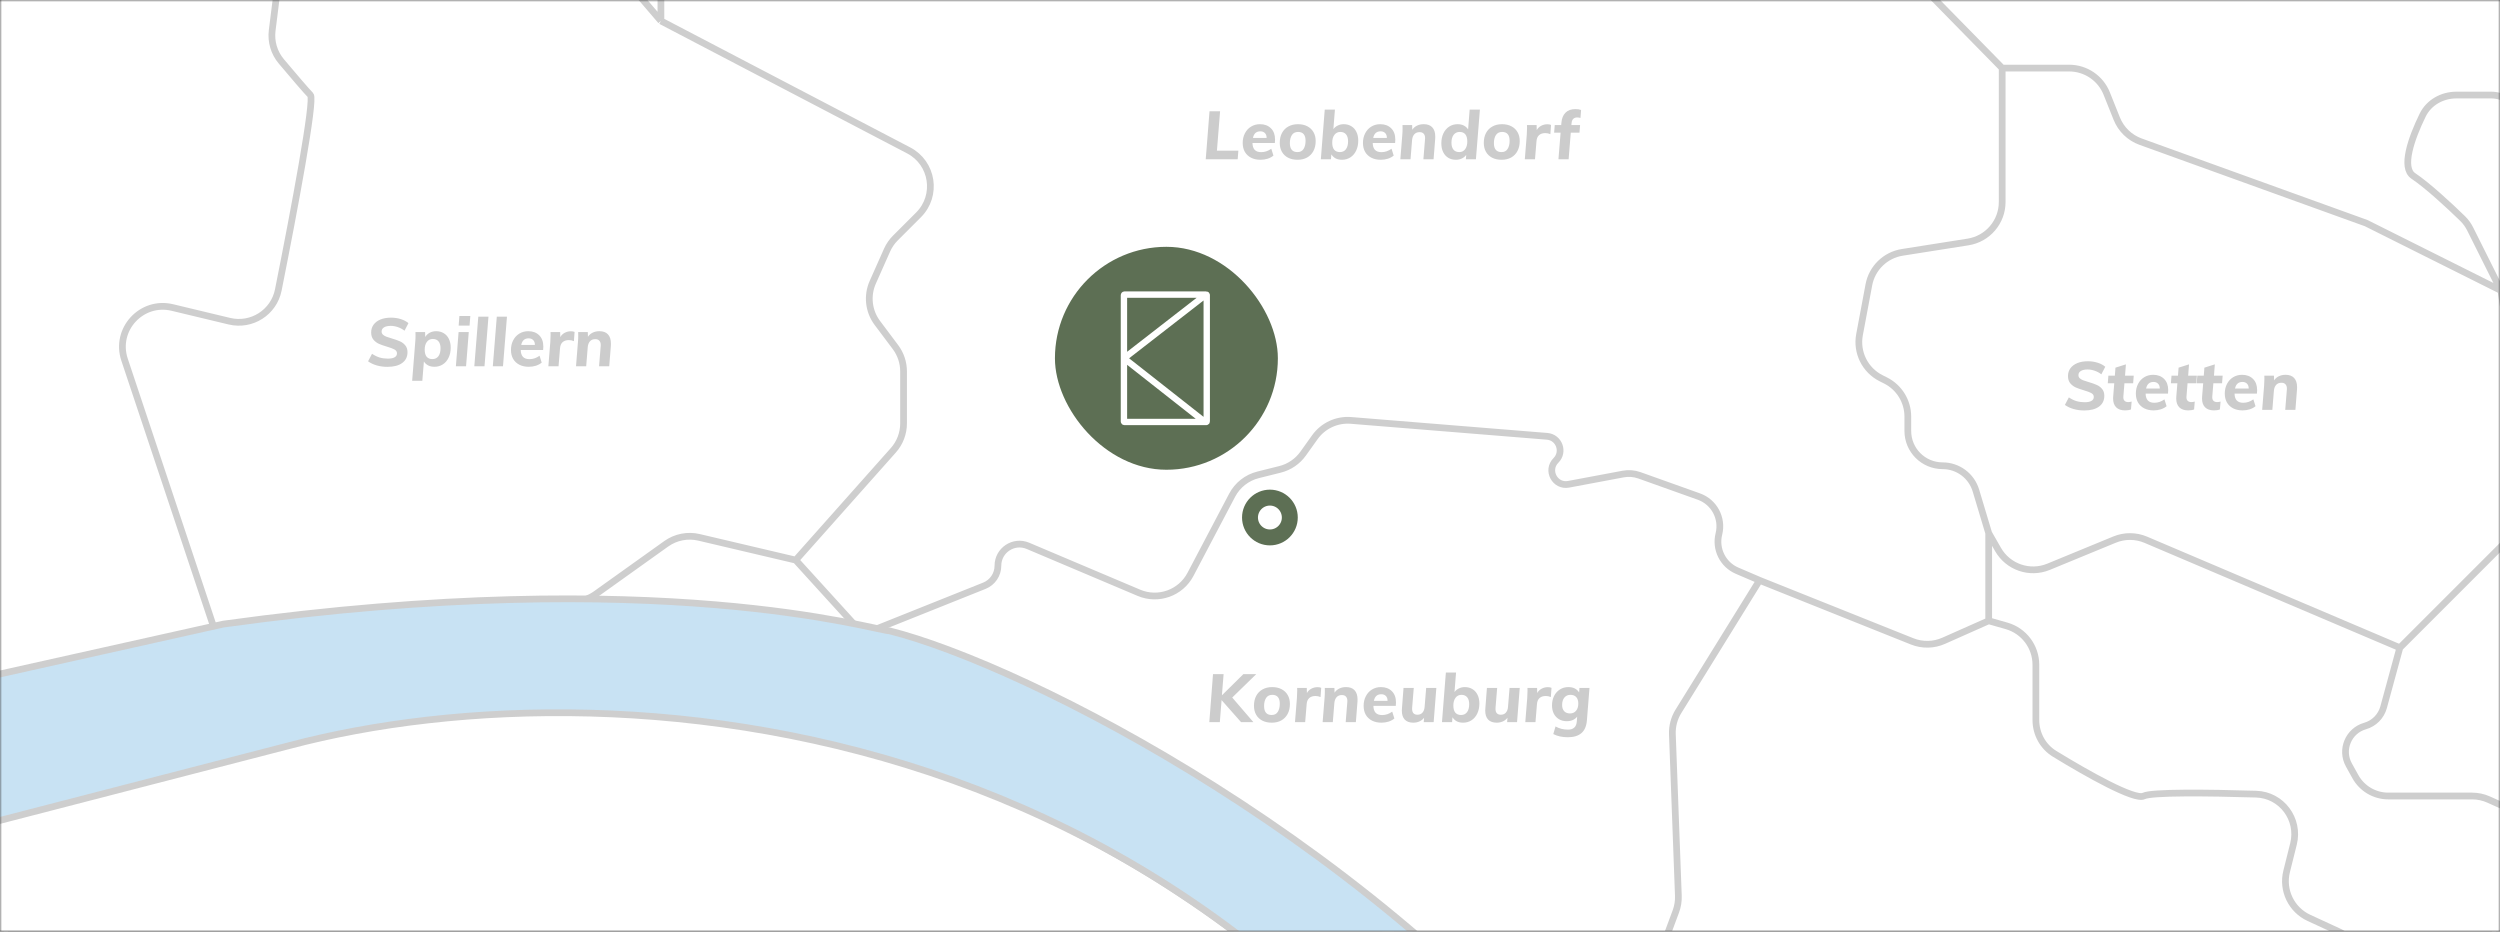 <svg xmlns="http://www.w3.org/2000/svg" width="628" height="234" viewBox="0 0 628 234" fill="none"><rect x="0" y="0" width="628" height="234" fill="#333333" stroke="none"/><mask id="mask0_132_9" style="mask-type:alpha" maskUnits="userSpaceOnUse" x="0" y="0" width="628" height="234"><rect width="628" height="234" fill="#D9D9D9"></rect></mask><g mask="url(#mask0_132_9)"><rect x="1" y="-36" width="626" height="286" fill="white" stroke="white" stroke-width="2"></rect><path d="M399.669 286.304C330.591 200.972 246.163 168.352 216.816 159.322M399.669 286.304L435.85 350.442C436.554 351.689 436.986 353.071 437.118 354.497L445.141 441.152C445.3 442.863 445.89 444.506 446.856 445.927L474.165 486.088M399.669 286.304L412.875 250.749M441.997 145.777L421.615 178.701C420.553 180.416 420.026 182.409 420.101 184.424L421.605 225.027C421.654 226.359 421.44 227.689 420.976 228.94L412.875 250.749M441.997 145.777L436.361 143.362C432.779 141.827 430.84 137.918 431.785 134.137V134.137C432.776 130.174 430.599 126.106 426.752 124.732L411.832 119.404C410.52 118.935 409.106 118.823 407.736 119.08L394.019 121.652C390.588 122.296 388.386 118.12 390.854 115.652V115.652C392.994 113.512 391.647 109.847 388.63 109.602L339.379 105.609C335.819 105.32 332.368 106.923 330.292 109.83L327.348 113.951C325.944 115.916 323.887 117.317 321.545 117.902L316.038 119.279C313.233 119.98 310.859 121.844 309.512 124.403L299.047 144.287C296.588 148.959 290.961 150.969 286.099 148.912L258.212 137.113C254.637 135.601 250.678 138.225 250.678 142.107V142.107C250.678 144.324 249.328 146.317 247.27 147.141L216.816 159.322M441.997 145.777L480.343 161.116C482.888 162.134 485.737 162.08 488.242 160.967L499.561 155.936M216.816 159.322L199.885 140.698M199.885 140.698L224.409 113.109C226.062 111.25 226.975 108.848 226.975 106.36V93.292C226.975 91.094 226.262 88.955 224.943 87.197L220.394 81.132C218.185 78.186 217.743 74.276 219.238 70.911L222.822 62.847C223.329 61.707 224.041 60.671 224.922 59.789L230.74 53.971C235.589 49.123 234.34 40.962 228.263 37.786L166.024 5.251M199.885 140.698L175.586 134.981C172.737 134.31 169.737 134.902 167.355 136.603L149.641 149.256C148.173 150.304 146.453 150.943 144.656 151.106L54.28 159.322M166.024 5.251V-46.413C166.024 -49.107 167.094 -51.691 168.999 -53.596C173.778 -58.374 180.161 -64.758 181.261 -65.858C182.616 -67.213 195.37 -72.066 201.578 -74.324M166.024 5.251L158.311 -3.747C156.733 -5.588 155.865 -7.933 155.865 -10.358V-43.026C155.865 -45.721 154.795 -48.305 152.89 -50.21L140.627 -62.472M201.578 -74.324L221.414 -118.574C222.776 -121.611 225.54 -123.789 228.812 -124.403L246.794 -127.774C249.292 -128.243 251.589 -129.595 252.844 -131.804C254.034 -133.9 254.912 -136.12 254.064 -136.968C253.138 -137.894 235.816 -143.09 219.176 -147.908C210.882 -150.31 209.097 -161.314 216.238 -166.17L233.207 -177.709C237.399 -180.559 243.051 -179.883 246.452 -176.124L270.225 -149.848C271.817 -148.089 273.973 -146.943 276.322 -146.607L296.391 -143.74M201.578 -74.324L140.627 -62.472M296.391 -143.74L314.822 -122.238C316.055 -120.799 316.857 -119.046 317.163 -117.177C318.431 -109.449 320.592 -98.027 321.787 -98.027C322.575 -98.027 324.926 -95.357 327.311 -92.345C330.143 -88.769 334.912 -87.254 339.198 -88.813L347.076 -91.677C349.332 -92.498 351.806 -92.492 354.059 -91.662L380.295 -81.996C381.898 -81.406 383.624 -81.229 385.314 -81.482L405.453 -84.503C411.322 -85.384 416.6 -80.838 416.6 -74.903V-74.903C416.6 -72.361 417.597 -69.921 419.377 -68.106L502.948 17.103M296.391 -143.74C282.282 -167.443 254.064 -214.511 254.064 -213.157C254.064 -212.088 261.788 -212.354 268.098 -212.791C271.018 -212.993 273.675 -214.514 275.397 -216.882L285.53 -230.815C285.997 -231.457 286.387 -232.151 286.692 -232.883L291.019 -243.268C293.086 -248.228 298.658 -250.721 303.733 -248.955L324.474 -241.741C329.602 -239.957 335.226 -242.522 337.243 -247.563L343.071 -262.133C343.551 -263.333 343.798 -264.613 343.798 -265.906V-272.415C343.798 -278.025 348.346 -282.573 353.956 -282.573H357.564C362.117 -282.573 365.808 -278.882 365.808 -274.329V-274.329C365.808 -267.417 373.804 -263.574 379.201 -267.892L380.296 -268.768C381.877 -270.033 383.814 -270.3 385.022 -268.674C385.795 -267.634 386.734 -266.117 387.818 -263.949C389.73 -260.125 396.815 -260.575 403.001 -261.964C407.169 -262.9 409.828 -266.793 409.828 -271.065V-282.474C409.828 -284.733 410.581 -286.928 411.968 -288.711L417.232 -295.479C419.893 -298.901 420.09 -303.634 417.722 -307.265L411.372 -317.002C406.21 -324.918 413.706 -334.976 422.767 -332.291L437.765 -327.848C440.464 -327.048 443.374 -327.404 445.801 -328.832L466.985 -341.293C469.406 -342.717 472.308 -343.075 475.002 -342.282L494.305 -336.605C497.561 -335.647 500.067 -333.036 500.89 -329.743V-329.743C502.065 -325.047 506.56 -321.966 511.364 -322.566L529.796 -324.87C536.619 -325.723 540.641 -332.965 537.76 -339.208L534.358 -346.578C533.742 -347.913 533.423 -349.365 533.423 -350.835V-355.738C533.423 -363.703 542.172 -368.57 548.939 -364.37L578.672 -345.915C581.123 -344.393 584.105 -343.986 586.874 -344.793L612.466 -352.258C618.205 -353.932 624.141 -350.313 625.282 -344.445L633.41 -302.645C634.338 -297.871 638.519 -294.425 643.382 -294.425H668.394C670.882 -294.425 673.283 -295.338 675.143 -296.991L687.494 -307.97L703.446 -319.571C705.183 -320.834 707.274 -321.514 709.421 -321.514H720.998C724.395 -321.514 727.567 -319.817 729.451 -316.991L748.196 -288.873C752.285 -282.74 748.685 -274.43 741.413 -273.218L732.267 -271.694C723.079 -270.162 720.625 -258.104 728.483 -253.103L755.372 -235.992C759.27 -233.511 761.003 -228.712 759.589 -224.313L733.54 -143.269C732.308 -139.439 728.933 -136.696 724.932 -136.275L706.285 -134.312C702.105 -133.872 698.627 -130.902 697.537 -126.842L664.117 -2.275C662.926 2.165 658.902 5.251 654.305 5.251H651.375C646.076 5.251 641.781 9.547 641.781 14.845V19.522C641.781 25.501 634.954 28.914 630.171 25.326V25.326C628.915 24.384 627.387 23.875 625.817 23.875H617.057C613.489 23.875 610.136 25.726 608.569 28.932C605.688 34.825 603.158 42.147 606.226 44.192C609.801 46.576 615.386 51.755 618.598 54.887C619.38 55.649 620.02 56.542 620.508 57.518L628.236 72.975M502.948 17.103V50.75C502.948 55.748 499.311 60.004 494.373 60.784L477.858 63.392C473.614 64.062 470.25 67.33 469.458 71.554L467.112 84.067C466.276 88.525 468.497 92.997 472.553 95.025L473.629 95.563C477.07 97.284 479.244 100.802 479.244 104.649V108.258C479.244 113.083 483.156 116.995 487.982 116.995V116.995C491.84 116.995 495.241 119.526 496.35 123.222L499.561 133.926M502.948 17.103H519.773C523.927 17.103 527.662 19.632 529.205 23.489L531.73 29.8C532.807 32.493 534.984 34.597 537.712 35.582L594.374 56.044L628.236 72.975M499.561 133.926V155.936M499.561 133.926L501.903 138.024C504.437 142.458 509.869 144.322 514.591 142.377L531.186 135.544C533.701 134.509 536.525 134.525 539.028 135.588L602.84 162.708M499.561 155.936L504.045 157.217C508.406 158.463 511.413 162.449 511.413 166.985V180.865C511.413 184.322 513.161 187.55 516.109 189.355C524.549 194.523 536.257 201.079 538.502 199.956C540.47 198.973 554.46 199.12 566.728 199.49C573.145 199.684 577.681 205.776 576.125 212.004L574.405 218.884C573.221 223.619 575.572 228.526 580.003 230.571L587.505 234.034C591.581 235.915 593.939 240.249 593.304 244.694L593.083 246.246C592.822 248.07 591.977 249.76 590.674 251.063V251.063C586.624 255.113 587.648 261.928 592.711 264.608L604.944 271.085C608.755 273.102 610.877 277.305 610.238 281.569L606.373 307.336M54.28 159.322L31.285 90.336C28.763 82.772 35.54 75.385 43.292 77.246L57.62 80.684C63.202 82.024 68.785 78.478 69.908 72.849C73.934 52.688 79.124 25.017 77.983 23.875C76.995 22.887 73.545 18.837 70.656 15.403C68.844 13.251 68.023 10.439 68.372 7.648L70.954 -13.008C71.123 -14.366 71.017 -15.744 70.641 -17.059L69.139 -22.315C68.307 -25.23 68.815 -28.363 70.547 -30.85C77.165 -40.35 86.964 -54.007 88.142 -54.007C89.278 -54.007 107.96 -49.243 121.615 -45.709C125.885 -44.603 130.381 -46.371 132.749 -50.092L140.627 -62.472M54.28 159.322L67.825 184.718M558.819 343.868L571.529 416.946C572.057 419.983 571.177 423.096 569.137 425.407L550.139 446.939C548.131 449.215 547.246 452.269 547.725 455.265L552.157 482.964C553.035 488.451 549.341 493.625 543.866 494.577L529.931 497.001C522.758 498.248 519.249 506.51 523.205 512.622V512.622C527.578 519.382 522.801 528.415 514.75 528.415H508.324C504.961 528.415 501.815 526.75 499.924 523.969L474.165 486.088M558.819 343.868L524.492 331.386C522.589 330.694 520.522 330.586 518.557 331.077L497.876 336.248C495.677 336.798 493.357 336.596 491.286 335.676L481.214 331.199C479.916 330.622 478.51 330.324 477.089 330.324H473.504C468.902 330.324 464.875 327.23 463.689 322.783L459.518 307.142C459.129 305.684 458.42 304.331 457.443 303.181L412.875 250.749M558.819 343.868L567.276 314.269C568.321 310.612 571.32 307.841 575.055 307.119C580.541 306.058 586.643 304.927 587.602 304.927C588.883 304.927 599.354 306.947 605.259 308.121C605.787 308.226 606.293 307.868 606.373 307.336V307.336M474.165 486.088L441.997 494.389M67.825 184.718L-208.632 256.272C-214.626 257.823 -217.85 264.332 -215.452 270.041L-66.851 623.776C-65.267 627.547 -61.575 630 -57.485 630H240.766C247.8 630 251.479 621.638 246.726 616.453V616.453C243.433 612.862 244.043 607.196 248.023 604.386L267.076 590.937C268.534 589.908 270.238 589.281 272.015 589.119L305.185 586.104C306.091 586.021 306.981 585.818 307.832 585.499L331.077 576.782C332.755 576.153 334.237 575.091 335.372 573.703L345.828 560.923C347.758 558.565 350.644 557.197 353.691 557.197H379.352C381.55 557.197 383.689 556.484 385.447 555.166L429.65 522.014C433.554 519.086 434.105 513.439 430.84 509.811V509.811C426.669 505.176 428.901 497.769 434.939 496.211L441.997 494.389M67.825 184.718C118.617 162.708 321.11 164.232 402.378 353.858L427.238 423.867L441.997 494.389M628.236 72.975L635.932 123.771C636.416 126.963 635.354 130.194 633.072 132.476L602.84 162.708M602.84 162.708L598.763 177.657C598.141 179.938 596.371 181.729 594.097 182.379V182.379C589.912 183.575 587.931 188.357 590.045 192.163L591.679 195.105C593.343 198.099 596.499 199.956 599.924 199.956H620.984C622.416 199.956 623.832 200.259 625.139 200.845L667.459 219.816C670.468 221.164 673.944 220.969 676.782 219.292L706.708 201.608C708.527 200.534 709.965 198.919 710.823 196.988L722.239 171.302C722.774 170.099 723.537 169.012 724.487 168.1L758.196 135.739C762.185 131.91 768.504 131.975 772.414 135.885L775.458 138.928C779.292 142.762 785.479 142.925 789.357 139.135C794.577 134.035 799.381 128.846 797.545 128.846C794.158 128.846 839.872 162.708 841.565 162.708C842.838 162.708 836.229 178.673 832.151 188.087C831.66 189.22 831.375 190.43 831.315 191.663L828.492 249.551C828.228 254.962 823.763 259.214 818.345 259.214H777.237C776.11 259.214 774.991 259.027 773.925 258.659L730.522 243.693C728.52 243.002 726.435 244.489 726.435 246.606V246.606C726.435 248.671 724.445 250.152 722.467 249.558L717.309 248.011C713.185 246.774 708.92 249.468 708.265 253.723L707.721 257.257C706.846 262.949 701.418 266.776 695.763 265.688L675.831 261.855C669.053 260.552 662.976 266.242 663.832 273.091L664.539 278.747C665.099 283.225 668.546 286.798 673.002 287.516L710.28 293.529C714.712 294.243 717.97 298.069 717.97 302.558V302.558C717.97 308.222 712.872 312.525 707.288 311.573L685.47 307.856C683.478 307.517 681.431 307.779 679.59 308.609L626.61 332.487C621.134 334.956 614.723 332.158 612.808 326.465L606.373 307.336" stroke="#CECECE" stroke-width="1.693"></path><path d="M402.16 353.745L402.149 353.714L402.136 353.685C324.029 177.093 155.897 165.212 72.69 187.286C72.689 187.286 72.688 187.286 72.687 187.286L-3.865 207.091L-48.213 180.069L56.123 156.769C111.07 149.165 152.053 149.59 179.709 151.912C193.54 153.073 204.041 154.709 211.291 156.054C214.917 156.726 217.732 157.326 219.75 157.759L219.978 157.808C220.881 158.001 221.622 158.16 222.193 158.273C222.708 158.375 223.157 158.454 223.469 158.472C240.302 162.7 271.49 176.187 305.461 197.709C339.466 219.252 376.189 248.803 404.042 285.081L442.947 352.742L442.955 352.756L477.896 416.336L480.071 487.148L445.982 496.887L426.646 422.947L426.637 422.912L426.625 422.879L402.16 353.745Z" fill="#C8E2F3" stroke="#CECECE" stroke-width="1.693"></path><path d="M309.535 175.222L314.851 181.401H311.753L306.86 175.865L306.42 181.401H303.779L304.71 169.347H307.368L306.945 174.663L312.329 169.347H315.562L309.535 175.222ZM319.468 181.537C318.554 181.537 317.758 181.362 317.081 181.012C316.415 180.662 315.901 180.171 315.54 179.539C315.179 178.896 314.998 178.151 314.998 177.304C314.998 176.345 315.185 175.509 315.557 174.798C315.941 174.087 316.477 173.545 317.166 173.173C317.854 172.789 318.655 172.597 319.57 172.597C320.473 172.597 321.257 172.772 321.923 173.122C322.6 173.472 323.12 173.969 323.481 174.612C323.842 175.244 324.023 175.983 324.023 176.83C324.023 177.801 323.831 178.642 323.447 179.353C323.074 180.053 322.544 180.594 321.855 180.978C321.178 181.351 320.382 181.537 319.468 181.537ZM319.451 179.607C320.14 179.607 320.648 179.347 320.975 178.828C321.314 178.297 321.483 177.609 321.483 176.762C321.483 176.029 321.325 175.476 321.009 175.103C320.693 174.731 320.224 174.544 319.604 174.544C318.904 174.544 318.385 174.804 318.046 175.323C317.707 175.842 317.538 176.52 317.538 177.355C317.538 178.856 318.176 179.607 319.451 179.607ZM330.973 172.614C331.334 172.614 331.639 172.671 331.887 172.784L331.718 175.103C331.312 174.922 330.894 174.832 330.465 174.832C329.788 174.832 329.257 175.007 328.874 175.357C328.49 175.707 328.275 176.226 328.23 176.915L327.858 181.401H325.301L325.792 175.272C325.837 174.482 325.86 173.89 325.86 173.495C325.86 173.19 325.854 172.964 325.843 172.817H328.264L328.298 174.087C328.546 173.624 328.913 173.263 329.398 173.004C329.884 172.744 330.409 172.614 330.973 172.614ZM338.12 172.597C339.069 172.597 339.785 172.863 340.271 173.393C340.767 173.924 341.016 174.697 341.016 175.713C341.016 175.961 341.01 176.147 340.999 176.271L340.592 181.401H338.036L338.442 176.39C338.453 176.322 338.459 176.221 338.459 176.085C338.459 175.6 338.341 175.233 338.103 174.985C337.878 174.725 337.539 174.595 337.088 174.595C336.512 174.595 336.066 174.776 335.75 175.137C335.434 175.487 335.248 175.972 335.191 176.593L334.802 181.401H332.245L332.736 175.272C332.782 174.787 332.804 174.24 332.804 173.63C332.804 173.269 332.798 172.998 332.787 172.817H335.208L335.242 174.003C335.524 173.562 335.914 173.218 336.41 172.97C336.918 172.721 337.488 172.597 338.12 172.597ZM346.878 172.597C348.03 172.597 348.95 172.942 349.638 173.63C350.327 174.307 350.671 175.255 350.671 176.474C350.671 176.745 350.654 177.028 350.62 177.321H344.999C345.01 178.077 345.197 178.653 345.558 179.048C345.93 179.432 346.472 179.624 347.183 179.624C348.097 179.624 348.944 179.336 349.723 178.76L350.265 180.487C349.881 180.814 349.401 181.074 348.825 181.266C348.25 181.447 347.646 181.537 347.014 181.537C346.122 181.537 345.338 181.368 344.66 181.029C343.983 180.679 343.458 180.188 343.086 179.556C342.725 178.913 342.544 178.168 342.544 177.321C342.544 176.407 342.73 175.594 343.103 174.883C343.475 174.161 343.989 173.602 344.644 173.207C345.31 172.8 346.054 172.597 346.878 172.597ZM346.98 174.392C345.964 174.392 345.343 174.945 345.118 176.051H348.555C348.555 175.521 348.414 175.114 348.131 174.832C347.849 174.539 347.465 174.392 346.98 174.392ZM360.809 172.817L360.132 181.401H357.643L357.728 180.301C357.434 180.696 357.051 181.001 356.577 181.215C356.102 181.43 355.583 181.537 355.019 181.537C354.082 181.537 353.365 181.277 352.869 180.758C352.383 180.239 352.141 179.483 352.141 178.489C352.141 178.376 352.152 178.185 352.174 177.914L352.564 172.817H355.137L354.731 177.761C354.641 178.946 355.087 179.539 356.069 179.539C356.599 179.539 357.017 179.364 357.321 179.014C357.638 178.664 357.818 178.185 357.863 177.575L358.253 172.817H360.809ZM367.962 172.597C368.684 172.597 369.322 172.767 369.875 173.105C370.428 173.433 370.857 173.912 371.162 174.544C371.466 175.165 371.619 175.893 371.619 176.728C371.619 177.665 371.444 178.501 371.094 179.234C370.755 179.957 370.275 180.521 369.655 180.927C369.034 181.334 368.323 181.537 367.521 181.537C366.923 181.537 366.398 181.424 365.947 181.198C365.507 180.961 365.145 180.623 364.863 180.182L364.762 181.401H362.222L363.204 168.94H365.761L365.371 173.833C365.653 173.45 366.02 173.15 366.472 172.936C366.923 172.71 367.42 172.597 367.962 172.597ZM367.013 179.607C367.657 179.607 368.159 179.37 368.52 178.896C368.882 178.41 369.062 177.744 369.062 176.898C369.062 176.142 368.893 175.56 368.554 175.154C368.216 174.748 367.736 174.544 367.115 174.544C366.494 174.544 365.998 174.793 365.625 175.289C365.264 175.775 365.083 176.424 365.083 177.236C365.083 178.015 365.247 178.608 365.574 179.014C365.913 179.409 366.393 179.607 367.013 179.607ZM381.758 172.817L381.081 181.401H378.592L378.676 180.301C378.383 180.696 377.999 181.001 377.525 181.215C377.051 181.43 376.532 181.537 375.968 181.537C375.031 181.537 374.314 181.277 373.817 180.758C373.332 180.239 373.089 179.483 373.089 178.489C373.089 178.376 373.101 178.185 373.123 177.914L373.513 172.817H376.086L375.68 177.761C375.589 178.946 376.035 179.539 377.017 179.539C377.548 179.539 377.965 179.364 378.27 179.014C378.586 178.664 378.767 178.185 378.812 177.575L379.201 172.817H381.758ZM388.826 172.614C389.187 172.614 389.492 172.671 389.74 172.784L389.571 175.103C389.164 174.922 388.747 174.832 388.318 174.832C387.64 174.832 387.11 175.007 386.726 175.357C386.342 175.707 386.128 176.226 386.083 176.915L385.71 181.401H383.154L383.645 175.272C383.69 174.482 383.712 173.89 383.712 173.495C383.712 173.19 383.707 172.964 383.696 172.817H386.117L386.15 174.087C386.399 173.624 386.766 173.263 387.251 173.004C387.736 172.744 388.261 172.614 388.826 172.614ZM399.279 172.817L398.635 180.91C398.522 182.389 398.06 183.473 397.247 184.161C396.445 184.85 395.311 185.194 393.844 185.194C392.433 185.194 391.214 184.929 390.187 184.398L390.745 182.485C391.253 182.767 391.761 182.97 392.269 183.094C392.788 183.219 393.336 183.281 393.911 183.281C394.577 183.281 395.091 183.111 395.452 182.773C395.825 182.445 396.039 181.921 396.096 181.198L396.18 180.03C395.898 180.391 395.531 180.673 395.08 180.877C394.628 181.068 394.12 181.164 393.556 181.164C392.822 181.164 392.179 181.001 391.626 180.673C391.073 180.346 390.638 179.883 390.322 179.285C390.017 178.687 389.865 177.993 389.865 177.203C389.865 176.333 390.034 175.549 390.373 174.849C390.723 174.149 391.208 173.602 391.829 173.207C392.45 172.8 393.166 172.597 393.979 172.597C395.198 172.597 396.096 173.043 396.671 173.935L396.756 172.817H399.279ZM394.386 179.217C395.029 179.217 395.537 178.992 395.909 178.54C396.282 178.089 396.468 177.485 396.468 176.728C396.468 176.017 396.293 175.476 395.943 175.103C395.605 174.731 395.119 174.544 394.487 174.544C393.844 174.544 393.336 174.776 392.963 175.239C392.591 175.69 392.405 176.311 392.405 177.101C392.405 177.767 392.58 178.286 392.929 178.659C393.279 179.031 393.765 179.217 394.386 179.217Z" fill="#CCCCCC"></path><path d="M303.829 27.945H306.487L305.691 37.85H311.075L310.906 40H302.88L303.829 27.945ZM316.5 31.196C317.652 31.196 318.572 31.54 319.26 32.229C319.949 32.906 320.293 33.854 320.293 35.073C320.293 35.344 320.276 35.626 320.242 35.92H314.621C314.632 36.676 314.819 37.252 315.18 37.647C315.552 38.03 316.094 38.222 316.805 38.222C317.72 38.222 318.566 37.934 319.345 37.359L319.887 39.086C319.503 39.413 319.023 39.673 318.448 39.865C317.872 40.045 317.268 40.135 316.636 40.135C315.744 40.135 314.96 39.966 314.283 39.627C313.605 39.278 313.08 38.787 312.708 38.154C312.347 37.511 312.166 36.766 312.166 35.92C312.166 35.005 312.352 34.193 312.725 33.482C313.097 32.759 313.611 32.2 314.266 31.805C314.932 31.399 315.677 31.196 316.5 31.196ZM316.602 32.991C315.586 32.991 314.965 33.544 314.74 34.65H318.177C318.177 34.119 318.036 33.713 317.753 33.431C317.471 33.137 317.087 32.991 316.602 32.991ZM325.945 40.135C325.03 40.135 324.235 39.961 323.557 39.611C322.891 39.261 322.378 38.77 322.017 38.138C321.655 37.494 321.475 36.749 321.475 35.903C321.475 34.943 321.661 34.108 322.034 33.397C322.417 32.686 322.953 32.144 323.642 31.772C324.331 31.388 325.132 31.196 326.046 31.196C326.949 31.196 327.734 31.371 328.4 31.721C329.077 32.071 329.596 32.567 329.957 33.211C330.318 33.843 330.499 34.582 330.499 35.429C330.499 36.399 330.307 37.24 329.923 37.951C329.551 38.651 329.02 39.193 328.332 39.577C327.655 39.949 326.859 40.135 325.945 40.135ZM325.928 38.205C326.616 38.205 327.124 37.946 327.451 37.426C327.79 36.896 327.959 36.208 327.959 35.361C327.959 34.627 327.801 34.074 327.485 33.702C327.169 33.329 326.701 33.143 326.08 33.143C325.38 33.143 324.861 33.403 324.522 33.922C324.184 34.441 324.014 35.118 324.014 35.953C324.014 37.455 324.652 38.205 325.928 38.205ZM337.534 31.196C338.256 31.196 338.894 31.365 339.447 31.704C340 32.031 340.429 32.511 340.734 33.143C341.039 33.764 341.191 34.492 341.191 35.327C341.191 36.264 341.016 37.099 340.666 37.833C340.328 38.555 339.848 39.12 339.227 39.526C338.606 39.932 337.895 40.135 337.094 40.135C336.496 40.135 335.971 40.023 335.519 39.797C335.079 39.56 334.718 39.221 334.436 38.781L334.334 40H331.794L332.776 27.539H335.333L334.944 32.432C335.226 32.048 335.593 31.749 336.044 31.535C336.496 31.309 336.992 31.196 337.534 31.196ZM336.586 38.205C337.229 38.205 337.732 37.968 338.093 37.494C338.454 37.009 338.635 36.343 338.635 35.496C338.635 34.74 338.465 34.159 338.127 33.752C337.788 33.346 337.308 33.143 336.687 33.143C336.067 33.143 335.57 33.391 335.198 33.888C334.836 34.373 334.656 35.022 334.656 35.835C334.656 36.614 334.819 37.206 335.147 37.613C335.485 38.008 335.965 38.205 336.586 38.205ZM346.708 31.196C347.859 31.196 348.779 31.54 349.468 32.229C350.156 32.906 350.501 33.854 350.501 35.073C350.501 35.344 350.484 35.626 350.45 35.92H344.829C344.84 36.676 345.026 37.252 345.388 37.647C345.76 38.03 346.302 38.222 347.013 38.222C347.927 38.222 348.774 37.934 349.553 37.359L350.094 39.086C349.711 39.413 349.231 39.673 348.655 39.865C348.08 40.045 347.476 40.135 346.844 40.135C345.952 40.135 345.167 39.966 344.49 39.627C343.813 39.278 343.288 38.787 342.916 38.154C342.554 37.511 342.374 36.766 342.374 35.92C342.374 35.005 342.56 34.193 342.933 33.482C343.305 32.759 343.819 32.2 344.473 31.805C345.139 31.399 345.884 31.196 346.708 31.196ZM346.81 32.991C345.794 32.991 345.173 33.544 344.947 34.65H348.384C348.384 34.119 348.243 33.713 347.961 33.431C347.679 33.137 347.295 32.991 346.81 32.991ZM357.642 31.196C358.59 31.196 359.307 31.461 359.792 31.992C360.289 32.522 360.537 33.295 360.537 34.311C360.537 34.56 360.532 34.746 360.52 34.87L360.114 40H357.558L357.964 34.989C357.975 34.921 357.981 34.819 357.981 34.684C357.981 34.198 357.862 33.831 357.625 33.583C357.4 33.324 357.061 33.194 356.609 33.194C356.034 33.194 355.588 33.374 355.272 33.736C354.956 34.086 354.77 34.571 354.713 35.192L354.324 40H351.767L352.258 33.871C352.303 33.386 352.326 32.838 352.326 32.229C352.326 31.867 352.32 31.597 352.309 31.416H354.73L354.764 32.601C355.046 32.161 355.436 31.817 355.932 31.568C356.44 31.32 357.01 31.196 357.642 31.196ZM371.75 27.539L370.751 40H368.229L368.313 38.916C368.031 39.3 367.664 39.599 367.213 39.814C366.761 40.028 366.265 40.135 365.723 40.135C365.001 40.135 364.363 39.972 363.81 39.645C363.257 39.306 362.828 38.826 362.523 38.205C362.218 37.584 362.066 36.851 362.066 36.004C362.066 35.068 362.235 34.238 362.574 33.516C362.924 32.782 363.409 32.212 364.03 31.805C364.651 31.399 365.362 31.196 366.163 31.196C366.75 31.196 367.264 31.309 367.704 31.535C368.155 31.76 368.517 32.088 368.787 32.517L369.177 27.539H371.75ZM366.57 38.205C367.19 38.205 367.681 37.963 368.043 37.477C368.404 36.992 368.584 36.343 368.584 35.53C368.584 34.74 368.421 34.148 368.093 33.752C367.766 33.346 367.292 33.143 366.671 33.143C366.028 33.143 365.52 33.386 365.147 33.871C364.786 34.356 364.606 35.017 364.606 35.852C364.606 36.608 364.775 37.19 365.113 37.596C365.452 38.002 365.937 38.205 366.57 38.205ZM377.2 40.135C376.286 40.135 375.49 39.961 374.813 39.611C374.147 39.261 373.633 38.77 373.272 38.138C372.911 37.494 372.73 36.749 372.73 35.903C372.73 34.943 372.917 34.108 373.289 33.397C373.673 32.686 374.209 32.144 374.898 31.772C375.586 31.388 376.387 31.196 377.302 31.196C378.205 31.196 378.989 31.371 379.655 31.721C380.332 32.071 380.852 32.567 381.213 33.211C381.574 33.843 381.755 34.582 381.755 35.429C381.755 36.399 381.563 37.24 381.179 37.951C380.806 38.651 380.276 39.193 379.587 39.577C378.91 39.949 378.114 40.135 377.2 40.135ZM377.183 38.205C377.872 38.205 378.38 37.946 378.707 37.426C379.046 36.896 379.215 36.208 379.215 35.361C379.215 34.627 379.057 34.074 378.741 33.702C378.425 33.329 377.956 33.143 377.336 33.143C376.636 33.143 376.117 33.403 375.778 33.922C375.439 34.441 375.27 35.118 375.27 35.953C375.27 37.455 375.908 38.205 377.183 38.205ZM388.705 31.213C389.066 31.213 389.371 31.269 389.619 31.382L389.45 33.702C389.044 33.521 388.626 33.431 388.197 33.431C387.52 33.431 386.989 33.606 386.605 33.956C386.222 34.306 386.007 34.825 385.962 35.513L385.59 40H383.033L383.524 33.871C383.569 33.081 383.592 32.488 383.592 32.093C383.592 31.788 383.586 31.563 383.575 31.416H385.996L386.03 32.686C386.278 32.223 386.645 31.862 387.13 31.602C387.616 31.343 388.141 31.213 388.705 31.213ZM396.188 29.503C395.804 29.503 395.482 29.616 395.223 29.841C394.974 30.067 394.828 30.417 394.782 30.891L394.732 31.416H396.916L396.763 33.329H394.579L394.037 40H391.481L392.023 33.329H390.397L390.55 31.416H392.175L392.226 30.823C392.316 29.74 392.66 28.899 393.259 28.301C393.857 27.703 394.681 27.403 395.731 27.403C396.306 27.403 396.786 27.477 397.17 27.623L397.017 29.621C396.701 29.542 396.425 29.503 396.188 29.503Z" fill="#CCCCCC"></path><path d="M97.316 92.152C96.379 92.152 95.493 92.034 94.658 91.797C93.823 91.56 93.089 91.216 92.457 90.764L93.456 88.868C94.066 89.285 94.692 89.596 95.335 89.799C95.99 89.991 96.684 90.087 97.418 90.087C98.174 90.087 98.744 89.974 99.128 89.748C99.523 89.522 99.721 89.195 99.721 88.766C99.721 88.349 99.517 88.027 99.111 87.801C98.705 87.575 98.078 87.338 97.232 87.09C96.385 86.842 95.697 86.599 95.166 86.362C94.647 86.125 94.195 85.781 93.812 85.329C93.428 84.867 93.236 84.263 93.236 83.518C93.236 82.773 93.439 82.118 93.846 81.554C94.263 80.989 94.844 80.555 95.589 80.25C96.346 79.945 97.226 79.793 98.231 79.793C99.1 79.793 99.924 79.917 100.702 80.165C101.481 80.414 102.113 80.752 102.599 81.181L101.617 83.077C101.109 82.682 100.556 82.383 99.957 82.18C99.359 81.966 98.761 81.858 98.163 81.858C97.44 81.858 96.876 81.983 96.47 82.231C96.063 82.479 95.86 82.829 95.86 83.281C95.86 83.585 95.968 83.845 96.182 84.059C96.408 84.263 96.69 84.432 97.028 84.567C97.367 84.692 97.835 84.844 98.434 85.025C99.258 85.261 99.929 85.499 100.448 85.736C100.979 85.961 101.43 86.3 101.803 86.751C102.175 87.192 102.362 87.767 102.362 88.478C102.362 89.641 101.916 90.544 101.024 91.187C100.144 91.831 98.908 92.152 97.316 92.152ZM109.561 83.196C110.284 83.196 110.921 83.365 111.474 83.704C112.027 84.031 112.456 84.511 112.761 85.143C113.066 85.764 113.218 86.492 113.218 87.327C113.218 88.264 113.043 89.099 112.693 89.833C112.355 90.555 111.875 91.12 111.254 91.526C110.633 91.932 109.922 92.135 109.121 92.135C108.534 92.135 108.015 92.023 107.563 91.797C107.112 91.56 106.751 91.227 106.48 90.798L106.09 95.657H103.534L104.313 85.871C104.358 85.386 104.38 84.838 104.38 84.229C104.38 83.868 104.375 83.597 104.363 83.416H106.784L106.818 84.652C107.089 84.201 107.462 83.845 107.936 83.585C108.421 83.326 108.963 83.196 109.561 83.196ZM108.613 90.205C109.256 90.205 109.759 89.968 110.12 89.494C110.481 89.009 110.662 88.343 110.662 87.496C110.662 86.74 110.492 86.159 110.154 85.752C109.815 85.346 109.335 85.143 108.715 85.143C108.094 85.143 107.597 85.391 107.225 85.888C106.863 86.373 106.683 87.022 106.683 87.835C106.683 88.614 106.847 89.206 107.174 89.613C107.513 90.008 107.992 90.205 108.613 90.205ZM115.197 83.416H117.753L117.076 92H114.519L115.197 83.416ZM118.143 79.386L117.956 81.791H115.214L115.4 79.386H118.143ZM120.148 79.539H122.704L121.705 92H119.149L120.148 79.539ZM124.794 79.539H127.35L126.351 92H123.795L124.794 79.539ZM132.69 83.196C133.842 83.196 134.762 83.54 135.45 84.229C136.139 84.906 136.483 85.854 136.483 87.073C136.483 87.344 136.466 87.626 136.432 87.92H130.811C130.822 88.676 131.009 89.252 131.37 89.647C131.742 90.03 132.284 90.222 132.995 90.222C133.909 90.222 134.756 89.934 135.535 89.359L136.077 91.086C135.693 91.413 135.213 91.673 134.637 91.865C134.062 92.045 133.458 92.135 132.826 92.135C131.934 92.135 131.15 91.966 130.472 91.627C129.795 91.278 129.27 90.787 128.898 90.154C128.537 89.511 128.356 88.766 128.356 87.92C128.356 87.005 128.542 86.193 128.915 85.482C129.287 84.759 129.801 84.201 130.456 83.805C131.121 83.399 131.866 83.196 132.69 83.196ZM132.792 84.991C131.776 84.991 131.155 85.544 130.93 86.65H134.367C134.367 86.119 134.225 85.713 133.943 85.431C133.661 85.137 133.277 84.991 132.792 84.991ZM143.421 83.213C143.782 83.213 144.087 83.269 144.336 83.382L144.166 85.702C143.76 85.521 143.342 85.431 142.913 85.431C142.236 85.431 141.706 85.606 141.322 85.956C140.938 86.306 140.724 86.825 140.678 87.513L140.306 92H137.749L138.24 85.871C138.286 85.081 138.308 84.488 138.308 84.093C138.308 83.788 138.303 83.563 138.291 83.416H140.712L140.746 84.686C140.995 84.223 141.361 83.862 141.847 83.602C142.332 83.343 142.857 83.213 143.421 83.213ZM150.569 83.196C151.517 83.196 152.234 83.461 152.719 83.992C153.216 84.522 153.464 85.295 153.464 86.311C153.464 86.56 153.458 86.746 153.447 86.87L153.041 92H150.484L150.89 86.989C150.902 86.921 150.907 86.819 150.907 86.684C150.907 86.198 150.789 85.832 150.552 85.583C150.326 85.324 149.987 85.194 149.536 85.194C148.96 85.194 148.514 85.374 148.198 85.736C147.882 86.085 147.696 86.571 147.64 87.192L147.25 92H144.694L145.185 85.871C145.23 85.386 145.252 84.838 145.252 84.229C145.252 83.868 145.247 83.597 145.236 83.416H147.657L147.69 84.601C147.973 84.161 148.362 83.817 148.859 83.568C149.367 83.32 149.937 83.196 150.569 83.196Z" fill="#CCCCCC"></path><path d="M523.558 103.107C522.621 103.107 521.735 102.988 520.9 102.751C520.065 102.514 519.331 102.17 518.699 101.719L519.698 99.822C520.307 100.24 520.934 100.55 521.577 100.754C522.232 100.945 522.926 101.041 523.66 101.041C524.416 101.041 524.986 100.929 525.37 100.703C525.765 100.477 525.962 100.15 525.962 99.721C525.962 99.303 525.759 98.981 525.353 98.756C524.946 98.53 524.32 98.293 523.473 98.045C522.627 97.796 521.938 97.554 521.408 97.317C520.889 97.08 520.437 96.735 520.053 96.284C519.67 95.821 519.478 95.217 519.478 94.472C519.478 93.727 519.681 93.073 520.087 92.508C520.505 91.944 521.086 91.509 521.831 91.205C522.587 90.9 523.468 90.747 524.472 90.747C525.341 90.747 526.165 90.872 526.944 91.12C527.723 91.368 528.355 91.707 528.841 92.136L527.859 94.032C527.351 93.637 526.798 93.338 526.199 93.135C525.601 92.92 525.003 92.813 524.405 92.813C523.682 92.813 523.118 92.937 522.712 93.186C522.305 93.434 522.102 93.784 522.102 94.235C522.102 94.54 522.209 94.8 522.424 95.014C522.649 95.217 522.932 95.386 523.27 95.522C523.609 95.646 524.077 95.799 524.676 95.979C525.5 96.216 526.171 96.453 526.69 96.69C527.221 96.916 527.672 97.254 528.045 97.706C528.417 98.146 528.604 98.722 528.604 99.433C528.604 100.596 528.158 101.499 527.266 102.142C526.386 102.785 525.15 103.107 523.558 103.107ZM533.386 99.619C533.352 100.093 533.448 100.443 533.674 100.669C533.899 100.895 534.21 101.008 534.605 101.008C534.864 101.008 535.152 100.962 535.468 100.872L535.299 102.853C534.915 103.011 534.419 103.09 533.809 103.09C532.838 103.09 532.093 102.83 531.574 102.311C531.066 101.792 530.812 101.058 530.812 100.11C530.812 99.918 530.818 99.772 530.829 99.67L531.1 96.284H529.475L529.627 94.371H531.253L531.405 92.356L534.029 91.526L533.809 94.371H535.993L535.841 96.284H533.657L533.386 99.619ZM540.861 94.15C542.012 94.15 542.932 94.495 543.62 95.183C544.309 95.861 544.653 96.809 544.653 98.028C544.653 98.299 544.636 98.581 544.602 98.874H538.981C538.992 99.63 539.179 100.206 539.54 100.601C539.912 100.985 540.454 101.177 541.165 101.177C542.08 101.177 542.926 100.889 543.705 100.313L544.247 102.04C543.863 102.368 543.383 102.627 542.808 102.819C542.232 103 541.628 103.09 540.996 103.09C540.104 103.09 539.32 102.921 538.643 102.582C537.965 102.232 537.44 101.741 537.068 101.109C536.707 100.466 536.526 99.721 536.526 98.874C536.526 97.96 536.712 97.147 537.085 96.436C537.457 95.714 537.971 95.155 538.626 94.76C539.292 94.354 540.037 94.15 540.861 94.15ZM540.962 95.945C539.946 95.945 539.325 96.498 539.1 97.604H542.537C542.537 97.074 542.396 96.668 542.113 96.385C541.831 96.092 541.447 95.945 540.962 95.945ZM549.242 99.619C549.208 100.093 549.304 100.443 549.53 100.669C549.756 100.895 550.066 101.008 550.461 101.008C550.721 101.008 551.008 100.962 551.324 100.872L551.155 102.853C550.771 103.011 550.275 103.09 549.665 103.09C548.695 103.09 547.95 102.83 547.43 102.311C546.922 101.792 546.668 101.058 546.668 100.11C546.668 99.918 546.674 99.772 546.685 99.67L546.956 96.284H545.331L545.483 94.371H547.109L547.261 92.356L549.885 91.526L549.665 94.371H551.849L551.697 96.284H549.513L549.242 99.619ZM555.723 99.619C555.689 100.093 555.785 100.443 556.011 100.669C556.237 100.895 556.547 101.008 556.942 101.008C557.202 101.008 557.49 100.962 557.806 100.872L557.636 102.853C557.253 103.011 556.756 103.09 556.147 103.09C555.176 103.09 554.431 102.83 553.912 102.311C553.404 101.792 553.15 101.058 553.15 100.11C553.15 99.918 553.155 99.772 553.167 99.67L553.438 96.284H551.812L551.965 94.371H553.59L553.742 92.356L556.367 91.526L556.147 94.371H558.331L558.178 96.284H555.994L555.723 99.619ZM563.198 94.15C564.349 94.15 565.269 94.495 565.958 95.183C566.646 95.861 566.991 96.809 566.991 98.028C566.991 98.299 566.974 98.581 566.94 98.874H561.319C561.33 99.63 561.516 100.206 561.877 100.601C562.25 100.985 562.792 101.177 563.503 101.177C564.417 101.177 565.264 100.889 566.042 100.313L566.584 102.04C566.2 102.368 565.721 102.627 565.145 102.819C564.569 103 563.966 103.09 563.333 103.09C562.442 103.09 561.657 102.921 560.98 102.582C560.303 102.232 559.778 101.741 559.406 101.109C559.044 100.466 558.864 99.721 558.864 98.874C558.864 97.96 559.05 97.147 559.422 96.436C559.795 95.714 560.308 95.155 560.963 94.76C561.629 94.354 562.374 94.15 563.198 94.15ZM563.3 95.945C562.284 95.945 561.663 96.498 561.437 97.604H564.874C564.874 97.074 564.733 96.668 564.451 96.385C564.169 96.092 563.785 95.945 563.3 95.945ZM574.132 94.15C575.08 94.15 575.797 94.416 576.282 94.946C576.779 95.477 577.027 96.25 577.027 97.266C577.027 97.514 577.022 97.7 577.01 97.825L576.604 102.955H574.047L574.454 97.943C574.465 97.875 574.471 97.774 574.471 97.638C574.471 97.153 574.352 96.786 574.115 96.538C573.889 96.278 573.551 96.148 573.099 96.148C572.524 96.148 572.078 96.329 571.762 96.69C571.446 97.04 571.259 97.525 571.203 98.146L570.814 102.955H568.257L568.748 96.826C568.793 96.34 568.816 95.793 568.816 95.183C568.816 94.822 568.81 94.551 568.799 94.371H571.22L571.254 95.556C571.536 95.116 571.925 94.771 572.422 94.523C572.93 94.275 573.5 94.15 574.132 94.15Z" fill="#CCCCCC"></path><circle cx="319" cy="130" r="5" fill="white" stroke="#5D6F54" stroke-width="4"></circle><rect x="265" y="62" width="56" height="56" rx="28" fill="#5D6F54"></rect><path d="M282.333 90V105.867C282.333 105.941 282.392 106 282.465 106H302.673M282.333 90V74.132C282.333 74.059 282.392 74 282.465 74H302.936M282.333 90L302.936 74M282.333 90L302.673 106M302.673 106H303.002C303.074 106 303.133 105.941 303.133 105.867V74.132C303.133 74.059 303.074 74 303.002 74H302.936" stroke="white" stroke-width="1.6"></path></g></svg>